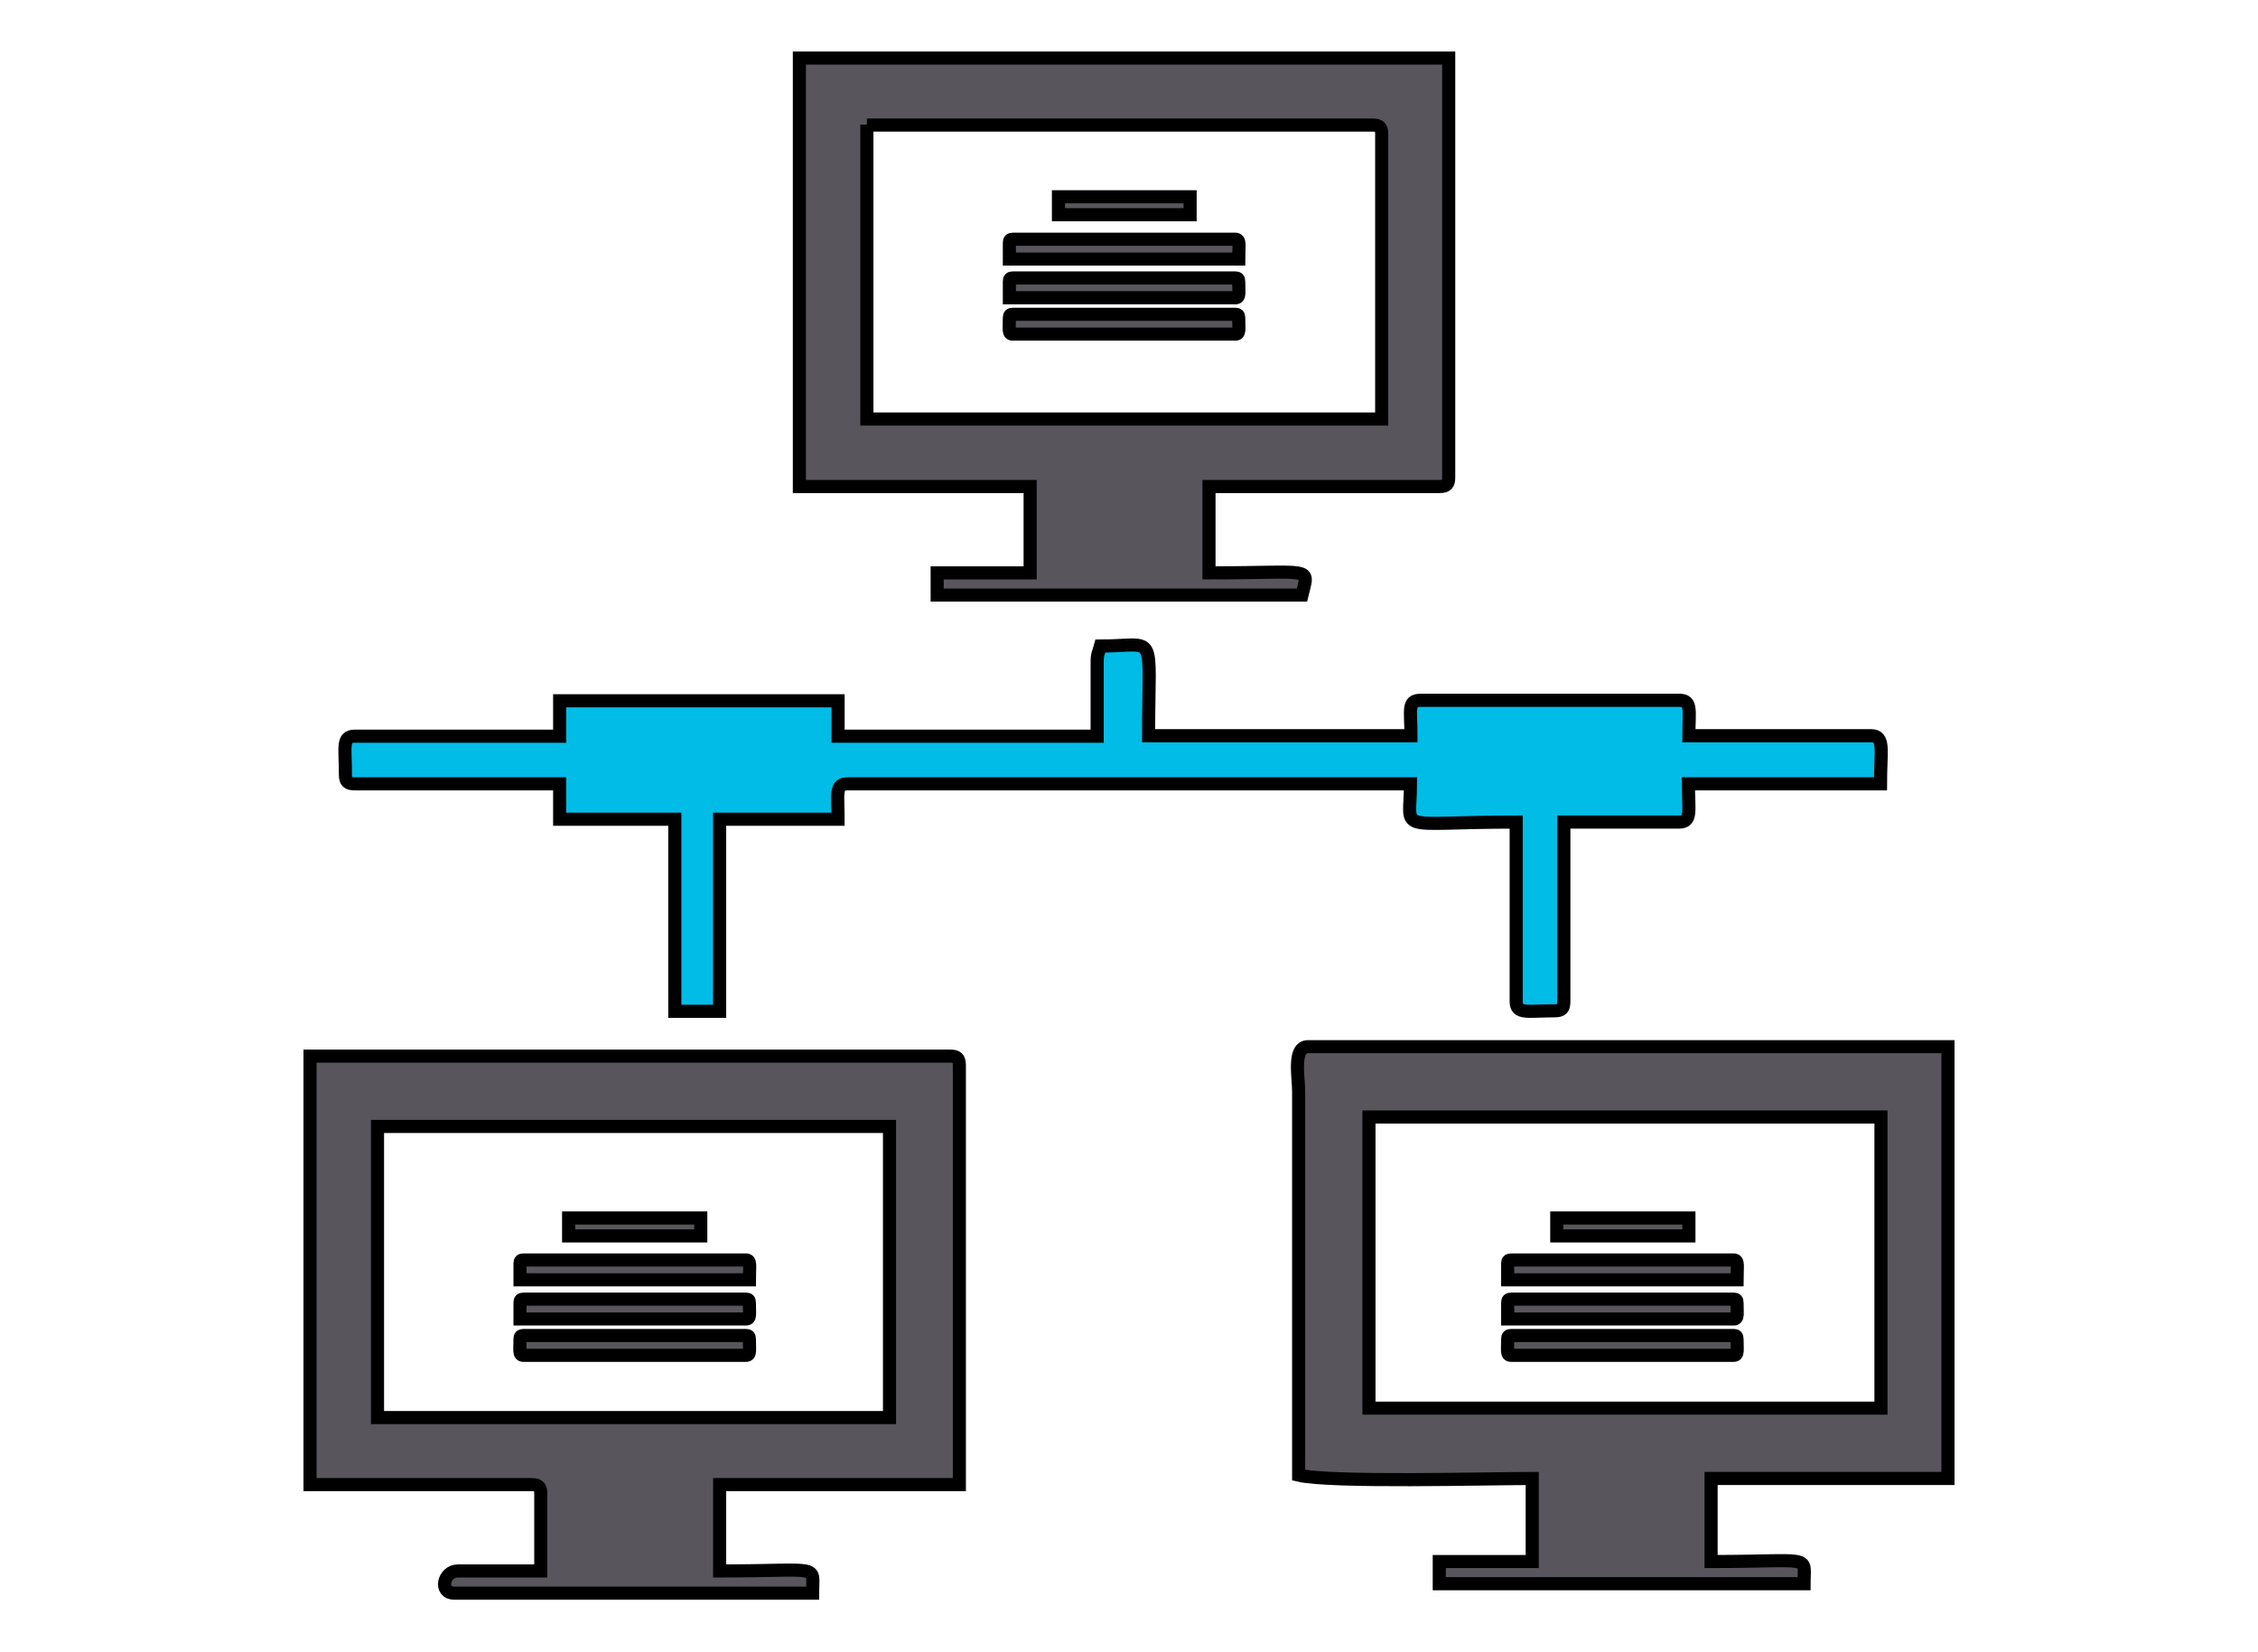 <?xml version="1.0" encoding="UTF-8"?>
<!DOCTYPE svg PUBLIC "-//W3C//DTD SVG 1.1//EN" "http://www.w3.org/Graphics/SVG/1.1/DTD/svg11.dtd">
<!-- Creator: CorelDRAW X6 -->
<svg xmlns="http://www.w3.org/2000/svg" xml:space="preserve" width="4.785in" height="3.5in" version="1.1" style="shape-rendering:geometricPrecision; text-rendering:geometricPrecision; image-rendering:optimizeQuality; fill-rule:evenodd; clip-rule:evenodd"
viewBox="0 0 4785 3500"
 xmlns:xlink="http://www.w3.org/1999/xlink">
 <defs>
  <style type="text/css">
   <![CDATA[
    .str0 {stroke:black;stroke-width:27.779}
    .fil0 {fill:none}
    .fil2 {fill:#00BCE7}
    .fil1 {fill:#58565C}
   ]]>
  </style>
 </defs>
 <g id="Layer_x0020_1">
  <rect class="fil0" width="4785" height="3500"/>
  <g id="_682787664">
   <path class="fil1 str0" d="M2901 2367l1085 0 0 617 -1085 0 0 -617zm-149 759c68,16 400,7 495,7l0 176 -197 0 0 47 773 0c0,-63 22,-47 -197,-47l0 -176 502 0 0 -915 -1356 0c-33,0 -20,64 -20,95l0 813z"/>
   <path class="fil1 str0" d="M800 2387l1085 0 0 617 -1085 0 0 -617zm-142 759l468 0c16,0 20,5 20,20l0 163 -176 0c-30,0 -41,47 -7,47l759 0c0,-63 22,-47 -197,-47l0 -183 508 0 0 -888c0,-16 -5,-20 -20,-20l-1356 0 0 908z"/>
   <path class="fil1 str0" d="M1837 265l1071 0c16,0 20,5 20,20l0 603 -1091 0 0 -624zm-142 766l488 0 0 183 -197 0 0 47 773 0c15,-62 27,-47 -197,-47l0 -183 488 0c16,0 20,-5 20,-20l0 -888 -1376 0 0 908z"/>
   <path class="fil2 str0" d="M2325 1404l0 156 -549 0 0 -75 -590 0 0 75 -434 0c-28,0 -20,24 -20,81 0,16 5,20 20,20l434 0 0 75 244 0 0 407 95 0 0 -407 251 0c0,-53 -7,-75 20,-75l1193 0c0,107 -37,81 224,81l0 380c0,28 24,20 81,20 16,0 20,-5 20,-20l0 -380 244 0c28,0 20,-24 20,-81l407 0c0,-70 10,-102 -20,-102l-386 0c0,-53 7,-75 -20,-75l-549 0c-28,0 -20,21 -20,75l-556 0c0,-227 21,-190 -102,-190 -4,15 -7,16 -7,34z"/>
   <g>
    <path class="fil1 str0" d="M2139 514l0 35 486 0c0,-28 4,-42 -7,-42l-472 0c-5,0 -7,2 -7,7z"/>
    <path class="fil1 str0" d="M2139 596l0 35 479 0c10,0 7,-11 7,-35 0,-5 -2,-7 -7,-7l-472 0c-5,0 -7,2 -7,7z"/>
    <path class="fil1 str0" d="M2139 673c0,24 -3,35 7,35l472 0c10,0 7,-11 7,-35 0,-5 -2,-7 -7,-7l-472 0c-5,0 -7,2 -7,7z"/>
    <polygon class="fil1 str0" points="2243,455 2522,455 2522,417 2243,417 "/>
   </g>
   <g>
    <path class="fil1 str0" d="M1102 2677l0 35 486 0c0,-28 4,-42 -7,-42l-472 0c-5,0 -7,2 -7,7z"/>
    <path class="fil1 str0" d="M1102 2760l0 35 479 0c10,0 7,-11 7,-35 0,-5 -2,-7 -7,-7l-472 0c-5,0 -7,2 -7,7z"/>
    <path class="fil1 str0" d="M1102 2837c0,24 -3,35 7,35l472 0c10,0 7,-11 7,-35 0,-5 -2,-7 -7,-7l-472 0c-5,0 -7,2 -7,7z"/>
    <polygon class="fil1 str0" points="1205,2619 1485,2619 1485,2581 1205,2581 "/>
   </g>
   <g>
    <path class="fil1 str0" d="M3195 2677l0 35 486 0c0,-28 4,-42 -7,-42l-472 0c-5,0 -7,2 -7,7z"/>
    <path class="fil1 str0" d="M3195 2760l0 35 479 0c10,0 7,-11 7,-35 0,-5 -2,-7 -7,-7l-472 0c-5,0 -7,2 -7,7z"/>
    <path class="fil1 str0" d="M3195 2837c0,24 -3,35 7,35l472 0c10,0 7,-11 7,-35 0,-5 -2,-7 -7,-7l-472 0c-5,0 -7,2 -7,7z"/>
    <polygon class="fil1 str0" points="3299,2619 3579,2619 3579,2581 3299,2581 "/>
   </g>
  </g>
 </g>
</svg>
